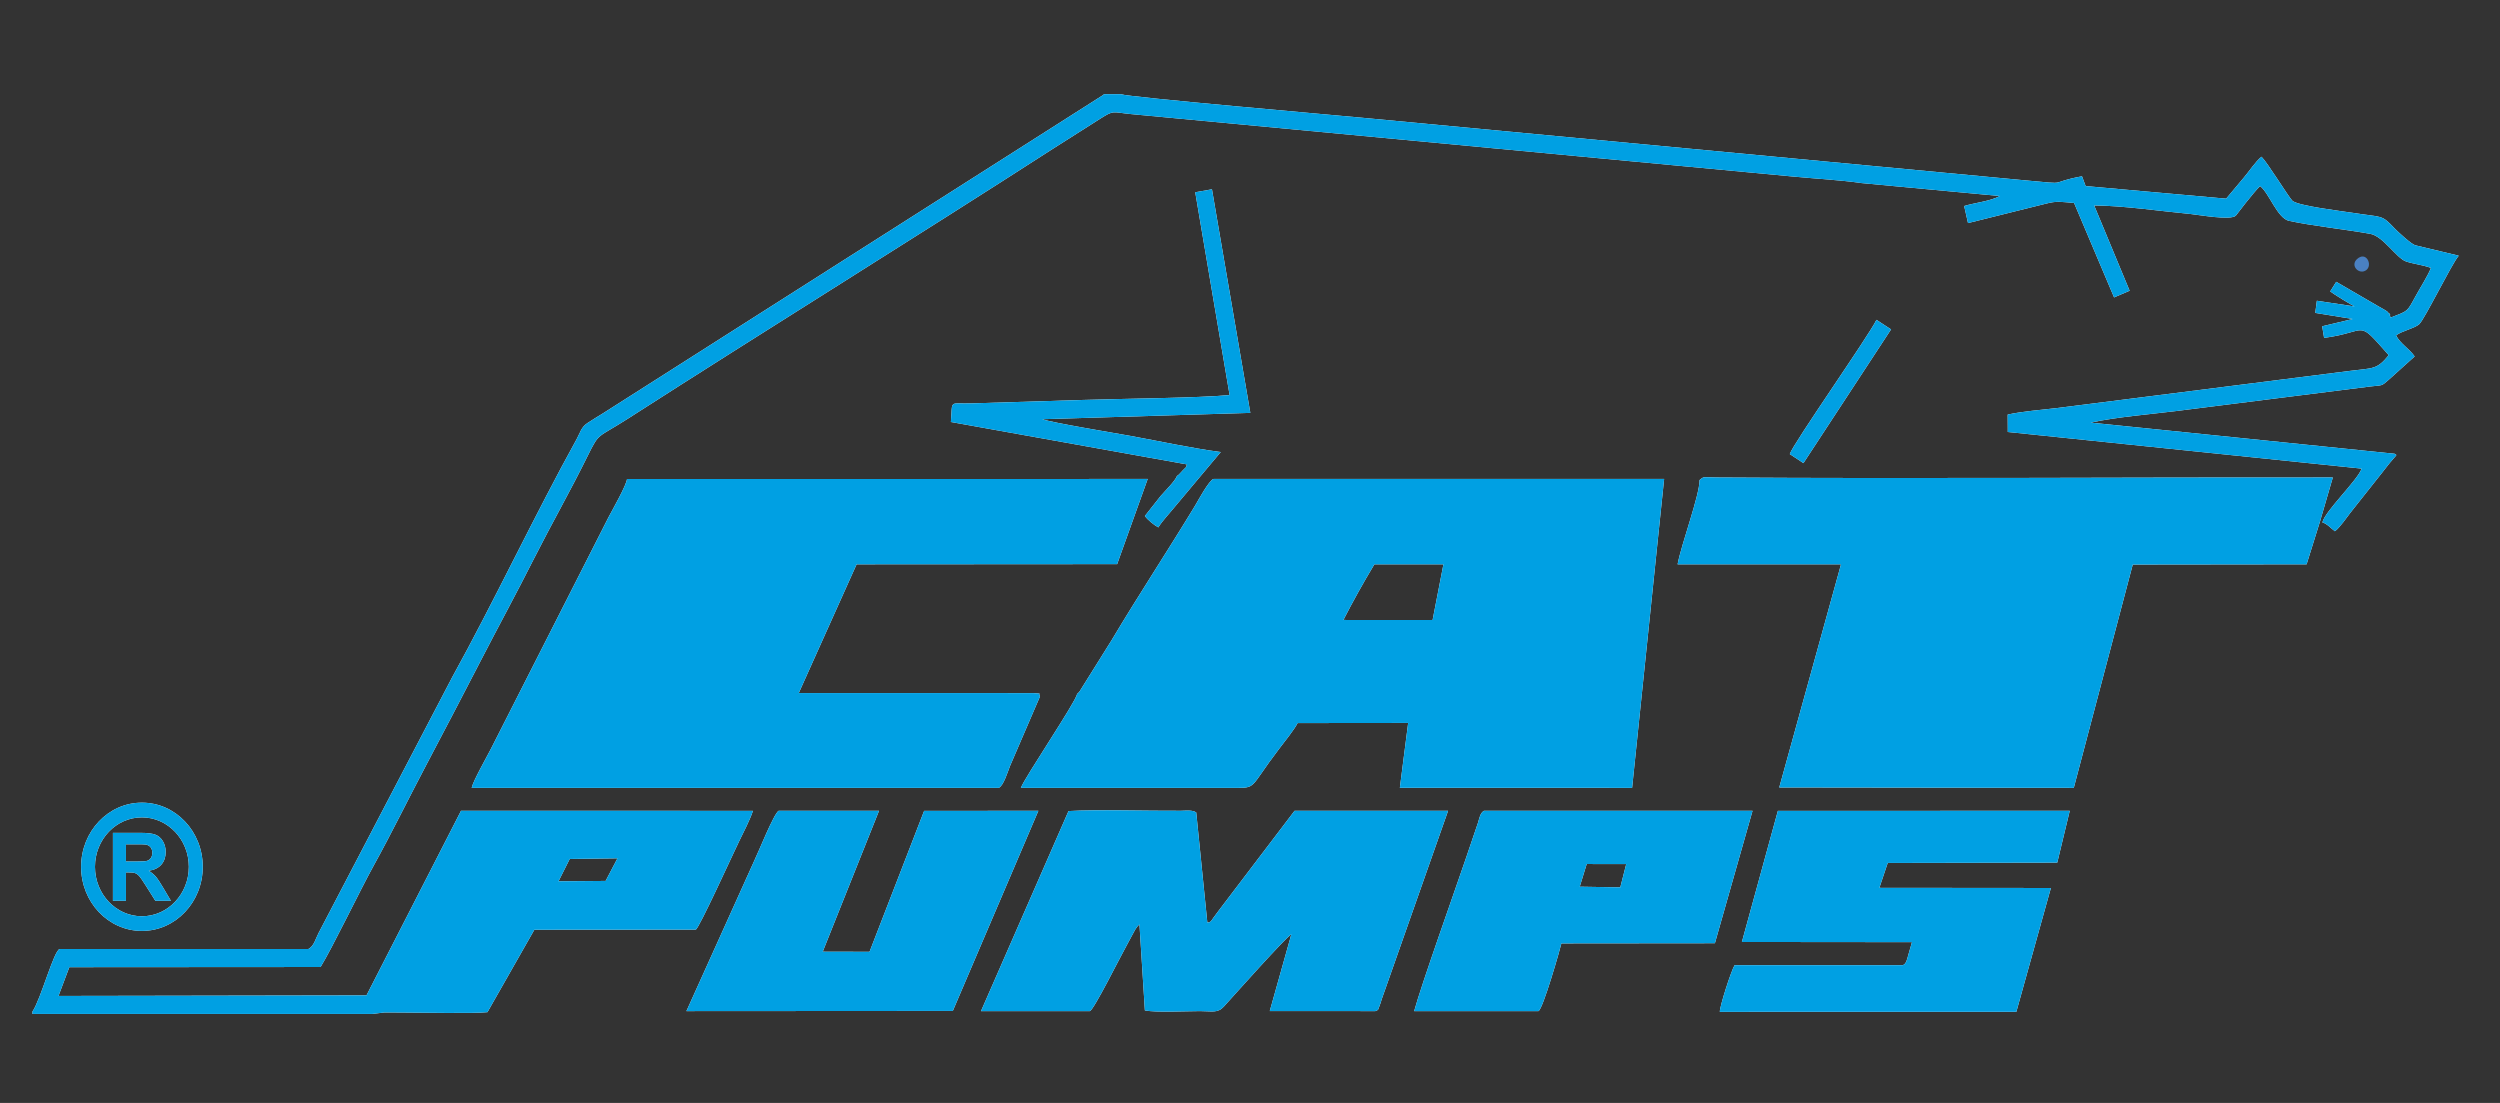 <?xml version="1.0" encoding="UTF-8"?>
<!DOCTYPE svg PUBLIC "-//W3C//DTD SVG 1.1//EN" "http://www.w3.org/Graphics/SVG/1.1/DTD/svg11.dtd">
<!-- Creator: CorelDRAW 2020 (64-Bit) -->
<svg xmlns="http://www.w3.org/2000/svg" xml:space="preserve" width="34mm" height="15mm" version="1.1" style="shape-rendering:geometricPrecision; text-rendering:geometricPrecision; image-rendering:optimizeQuality; fill-rule:evenodd; clip-rule:evenodd"
viewBox="0 0 3400 1500"
 xmlns:xlink="http://www.w3.org/1999/xlink"
 xmlns:xodm="http://www.corel.com/coreldraw/odm/2003">
 <rect x="0" y="0" width="3400" height="1500" fill="#333333" stroke="none"/>
 <defs>
  <style type="text/css">
   <![CDATA[
    .fil3 {fill:#00A0E3}
    .fil1 {fill:#4A81C2}
    .fil0 {fill:#FEFEFE}
    .fil4 {fill:#00A0E3;fill-rule:nonzero}
    .fil2 {fill:#FEFEFE;fill-rule:nonzero}
   ]]>
  </style>
 </defs>
 <g id="Слой_x0020_1">
  <g id="_1633488876656">
   <path class="fil0" d="M823.63 1198.06l-64.08 0.54 15.3 -30.44 64.91 -0.85 -16.13 30.75zm590.77 -250.89c-3.79,-5.77 5.68,-3 -9.64,-4.55l-318.44 -0.07 78.68 -175.09 354.32 -0.24 41.57 -115.84 -708.15 0.07c-0.66,8.15 -19.91,42.12 -25.1,51.88l-160.14 315.4c-5.45,10.76 -24.06,43.27 -26.02,52.73l716.92 0c6.49,-3.01 12.17,-22.05 15.23,-29.68l40.77 -94.61zm533.93 -103.93l-121.34 -0.09c12.47,-24.27 27.78,-51.88 42.15,-75.63l93.93 -0.06 -14.74 75.78zm-483.39 100.47c-1.91,10.98 -70.97,113.07 -76.57,127.75l287.89 0c34.13,0.09 21.43,1.85 63.23,-52.88 6.64,-8.76 21.58,-27.37 25.22,-35.21l150.38 -0.16 -11.3 88.16 315.89 0.09 43.54 -420.08 -612.78 0c-5.97,1.31 -21.93,30.97 -24.93,35.98 -36.32,60.03 -77.89,123.13 -113.69,183.25l-43.68 69.87c-1.82,2.07 -1.38,1.62 -3.2,3.23zm846.48 -290.8c0.09,20.46 -24.72,86.87 -29.89,114.55l222.26 0 -84.01 303.46 400.59 0.54 80.2 -303.7 236.42 -0.3 18.17 -58.05 17.49 -60.03c-278.28,-0.31 -560.34,1.85 -838.32,0 -18.46,-0.09 -16.42,-2.01 -22.91,3.53zm503.47 449.75l-396.99 0.16 -48.93 178.26 231.31 0.24c-1.61,5.99 -3.14,11.22 -4.96,17.3 -1.47,4.9 -2.62,12.74 -7.73,14.05l-228.54 0c-4.53,7.15 -20.2,55.8 -20.13,63.43l403.33 -0.09 46.97 -168.34 -233.28 -0.22 11.37 -33.84 230.59 -0.46 16.99 -70.49zm-656.97 72.41l53.74 0.09 -8.08 31.66 -55.13 -0.92 9.47 -30.83zm225.56 -72.41l-365.2 0c-5.33,3.01 -6.2,9.92 -8.24,16.39l-17.37 51.03c-15.52,45.58 -59.2,167.89 -69.41,205.02l168.97 0c6.03,-1.7 30.26,-86.79 31.27,-92.11l208.78 -0.21 51.2 -180.12zm-513.02 272.44c5.25,-2.55 2.69,0 5.83,-7.46 1.24,-3 1.76,-5.07 2.77,-8.47 2.05,-6.06 3.79,-11.07 5.98,-16.91l84.38 -239.6 -208.78 0 -103.19 135.75c-2.69,3.55 -4.88,6.63 -7.3,9.85 -2.4,3.31 -3.49,6.6 -8.16,6.38l-15.09 -149.67c-5.4,-3.77 -14.31,-2.37 -20.78,-2.31 -44.94,0.31 -114.58,-1.91 -152.93,0.4l-119.02 272.04 148.05 0c5.39,-1.46 41.57,-74.26 49.65,-88.56 3,-5.46 5.11,-9.3 7.96,-14.83 1.3,-2.55 2.54,-4.93 3.93,-7.24 0.51,-0.85 1.75,-2.68 2.48,-3.62 2.33,-2.98 0.89,-1.37 3.43,-3.52l7.36 116.83c14.8,3.07 57.26,0.94 74.97,0.94 16.33,0 24.06,3.22 32.66,-6.39 14.22,-15.69 83,-92.93 91.6,-98.16l-29.38 104.46 143.58 0.09zm-674.97 -272.44l-136.52 0c-6.63,3.86 -27.78,57.05 -32.97,67.51l-92.46 204.93 362.28 -0.24 116.38 -272.2 -155.4 0.16 -74.23 191.63 -63.67 -0.15 76.59 -191.64zm405.3 -455.5c-2.77,7.3 -16.42,20.52 -22.47,27.58l-21.29 26.98c3.51,5.23 12.92,12.68 18.31,15.53 5.46,-9 14.66,-18.37 20.71,-25.97l64.17 -76.5c-39.53,-5.21 -83.14,-14.75 -122.87,-21.97 -19.19,-3.46 -108.22,-18.23 -119.81,-22.68l282.92 -8.61 -52.19 -304.09 -22.76 4.07 46.74 275.79c-41.06,4.01 -150.65,5.01 -199.23,6.63l-151.6 4.68c-31.57,1 -25.68,-5.99 -28.22,25.3l321.15 57.72c-2.83,6.93 -0.95,2.85 -5.4,7.69l-5.45 5.84c-2.42,2.07 -1.1,1.16 -2.71,2.01zm971.05 -199.18l-19.85 -12.99c-10.06,21.14 -113.67,168.8 -117.9,182.55l18.58 12.31 119.17 -181.87zm-2065.41 930.95l-462.27 0 0 -3.22c11.37,-16.61 29.02,-83.02 36.98,-85.03l338.2 0c7.67,-3.68 10.3,-15.14 14.02,-21.98l36.38 -69.64c16.27,-31.35 32.02,-61.03 48.06,-92.08l96.85 -185.34c55.99,-101.3 113.54,-223.21 169.69,-324.6 4.73,-8.63 5.91,-15.78 14.36,-21.53 6.64,-4.46 14.29,-9 20.72,-12.98l681.03 -433.4c0.21,-0.61 0.72,-0.69 1.1,-1l22.96 0c8.6,3.92 292.71,28.59 327.87,31.99l903.43 85.3c62,5.78 26.48,3.56 75.7,-5.68l4.96 13.31 191.07 17.13 24.14 -28.74c7.94,-9.37 14.95,-20.68 23.92,-28.29 8.02,7.76 35.43,52.58 41.77,59.64 6.35,7.15 70.02,14.69 83.58,16.84 39.38,6.3 37.47,1.62 55.64,20.92 4.88,5.06 22.45,21.2 27.93,22.97l59.06 14.14 0 0.54c-8.97,10.07 -46.3,86.49 -53.46,92.72 -6.47,5.75 -23.17,8.98 -31.5,15.21 5.62,11.22 18.17,18.21 25.32,28.59 -11.68,10.3 -23.42,21.31 -35.45,31.9 -10.42,9.23 -8.16,6.92 -24.93,8.99l-263.56 33.36c-36.61,4.54 -81.09,8.09 -116.81,15.76l413.55 42.36c3.12,3 4.73,-1.22 -6.64,12.46 -4.81,5.9 -6.05,7.84 -10.79,13.75l-42.52 53.67c-4.38,5.68 -15.31,21.5 -21.37,25.51 -5.17,-3.92 -11.37,-10.76 -16.99,-11.98 3.43,-15.3 48.2,-57.66 53.39,-73.19l-481.23 -49.81 -0.14 -23.67c19.47,-4.4 46.45,-6.38 66.73,-8.84l398.66 -50.58c31.5,-4.01 36.61,-1.39 52.8,-21.37 -44.78,-50.73 -26.11,-31.68 -87.88,-23.53l-2.62 -15.76 41.57 -9.91 -50.98 -8.3 2.19 -16.52 51.35 7.76c-3.37,-1.4 -29.25,-17.22 -33.2,-20.44l8.17 -13.08 58.06 33.73c2.63,1.49 7.42,4.08 9.55,5.47 1.88,1.38 2.26,1.31 4.01,3.77 6.2,9.07 -3.86,-8.91 2.4,5.69 24.29,-9.46 22.04,-7.45 33.78,-28.83 6.26,-11.52 17.2,-28.59 21,-38.74 -10.44,-3.92 -23.48,-5.29 -33.84,-8.76 -12.98,-4.38 -31.15,-34.51 -48.72,-37.59 -34.27,-6.07 -79.05,-10.91 -110.26,-17.6 -16.04,-3.47 -26.98,-37.52 -39.52,-47.35 -9.49,9.15 -33.04,40.27 -33.04,40.27 -7.15,6.69 -49.81,-1.07 -61.18,-2.23 -40.69,-3.83 -91.08,-11.37 -131.41,-11.67l48.2 115.98 -21.14 9.07 -54.41 -128.43c-18,-1.31 -22.16,-3.31 -39.38,1.22l-104.86 26.12 -5.25 -23.2c14.51,-4.47 36.61,-6.69 48.28,-13.6l-187.34 -17.54c-29.68,-4.29 -62.8,-5.99 -93.35,-8.91l-901.18 -85.02c-25.3,-2.47 -22.33,-5.76 -41.57,6.47 -21.07,13.44 -42.44,26.82 -64.25,40.81 -190.69,122.98 -386.34,243.98 -577.99,367.04 -42.44,27.28 -38.28,17.67 -54.69,50.73 -23.34,47.43 -49.22,92.71 -72.79,139.3 -23.69,47.04 -48.64,92.69 -72.7,139.36 -24.43,47.26 -48.2,92.85 -72.78,139.35 -24.64,46.52 -47.69,93.93 -72.76,139.21 -18.81,34.06 -55.88,111.39 -72.13,137.75l-341.71 0.24 -14.74 39.11 418.88 -0.76 128.56 -251.06 396.99 0.09c-3.64,11.59 -13.34,30.2 -18.96,41.81 -9.03,18.53 -54.32,118.3 -58.77,119.69l-219.5 0.16 -63.82 112.15c-19.47,2.07 -91.3,0.45 -119.66,0.45 -6.84,0 -13.65,0 -20.43,-0.08l-16.39 2z"/>
   <path class="fil1" d="M3207.56 350.75c-12.75,8.7 -0.87,22.45 8.91,17.61 11.14,-5.38 3.21,-25.82 -8.91,-17.61z"/>
   <path class="fil0" d="M192.99 1091.62c45.71,0 82.77,39.04 82.77,87.24 0,48.13 -37.06,87.18 -82.77,87.18 -45.72,0 -82.7,-39.05 -82.7,-87.18 0,-48.2 36.98,-87.24 82.7,-87.24zm0 20c35.21,0 63.8,30.11 63.8,67.24 0,37.13 -28.59,67.27 -63.8,67.27 -35.22,0 -63.81,-30.14 -63.81,-67.27 0,-37.13 28.59,-67.24 63.81,-67.24z"/>
   <path class="fil2" d="M153.57 1225.05l0 -92.38 37.27 0c9.41,0 16.19,0.85 20.43,2.46 4.3,1.68 7.65,4.6 10.21,8.82 2.54,4.32 3.86,9.16 3.86,14.63 0,6.9 -1.96,12.68 -5.76,17.12 -3.87,4.56 -9.64,7.39 -17.28,8.54 3.78,2.38 6.92,4.99 9.4,7.76 2.48,2.85 5.83,7.84 10.07,15.08l10.64 17.97 -21.14 0 -12.69 -20.13c-4.53,-7.23 -7.65,-11.68 -9.33,-13.6 -1.75,-1.85 -3.51,-3.15 -5.41,-3.85 -1.88,-0.7 -4.8,-1 -8.95,-1l-3.58 0 0 38.58 -17.74 0zm17.74 -53.34l13.13 0c8.51,0 13.76,-0.3 15.89,-1.06 2.11,-0.79 3.79,-2.1 4.96,-3.93 1.24,-1.85 1.82,-4.16 1.82,-6.99 0,-3.09 -0.8,-5.62 -2.42,-7.54 -1.53,-1.92 -3.78,-3.16 -6.63,-3.62 -1.45,-0.24 -5.75,-0.3 -12.9,-0.3l-13.85 0 0 23.44z"/>
   <path class="fil3" d="M823.63 1198.06l-64.08 0.54 15.3 -30.44 64.91 -0.85 -16.13 30.75zm590.77 -250.89c-3.79,-5.77 5.68,-3 -9.64,-4.55l-318.44 -0.07 78.68 -175.09 354.32 -0.24 41.57 -115.84 -708.15 0.07c-0.66,8.15 -19.91,42.12 -25.1,51.88l-160.14 315.4c-5.45,10.76 -24.06,43.27 -26.02,52.73l716.92 0c6.49,-3.01 12.17,-22.05 15.23,-29.68l40.77 -94.61zm533.93 -103.93l-121.34 -0.09c12.47,-24.27 27.78,-51.88 42.15,-75.63l93.93 -0.06 -14.74 75.78zm-483.39 100.47c-1.91,10.98 -70.97,113.07 -76.57,127.75l287.89 0c34.13,0.09 21.43,1.85 63.23,-52.88 6.64,-8.76 21.58,-27.37 25.22,-35.21l150.38 -0.16 -11.3 88.16 315.89 0.09 43.54 -420.08 -612.78 0c-5.97,1.31 -21.93,30.97 -24.93,35.98 -36.32,60.03 -77.89,123.13 -113.69,183.25l-43.68 69.87c-1.82,2.07 -1.38,1.62 -3.2,3.23zm846.48 -290.8c0.09,20.46 -24.72,86.87 -29.89,114.55l222.26 0 -84.01 303.46 400.59 0.54 80.2 -303.7 236.42 -0.3 18.17 -58.05 17.49 -60.03c-278.28,-0.31 -560.34,1.85 -838.32,0 -18.46,-0.09 -16.42,-2.01 -22.91,3.53zm503.47 449.75l-396.99 0.16 -48.93 178.26 231.31 0.24c-1.61,5.99 -3.14,11.22 -4.96,17.3 -1.47,4.9 -2.62,12.74 -7.73,14.05l-228.54 0c-4.53,7.15 -20.2,55.8 -20.13,63.43l403.33 -0.09 46.97 -168.34 -233.28 -0.22 11.37 -33.84 230.59 -0.46 16.99 -70.49zm-656.97 72.41l53.74 0.09 -8.08 31.66 -55.13 -0.92 9.47 -30.83zm225.56 -72.41l-365.2 0c-5.33,3.01 -6.2,9.92 -8.24,16.39l-17.37 51.03c-15.52,45.58 -59.2,167.89 -69.41,205.02l168.97 0c6.03,-1.7 30.26,-86.79 31.27,-92.11l208.78 -0.21 51.2 -180.12zm-513.02 272.44c5.25,-2.55 2.69,0 5.83,-7.46 1.24,-3 1.76,-5.07 2.77,-8.47 2.05,-6.06 3.79,-11.07 5.98,-16.91l84.38 -239.6 -208.78 0 -103.19 135.75c-2.69,3.55 -4.88,6.63 -7.3,9.85 -2.4,3.31 -3.49,6.6 -8.16,6.38l-15.09 -149.67c-5.4,-3.77 -14.31,-2.37 -20.78,-2.31 -44.94,0.31 -114.58,-1.91 -152.93,0.4l-119.02 272.04 148.05 0c5.39,-1.46 41.57,-74.26 49.65,-88.56 3,-5.46 5.11,-9.3 7.96,-14.83 1.3,-2.55 2.54,-4.93 3.93,-7.24 0.51,-0.85 1.75,-2.68 2.48,-3.62 2.33,-2.98 0.89,-1.37 3.43,-3.52l7.36 116.83c14.8,3.07 57.26,0.94 74.97,0.94 16.33,0 24.06,3.22 32.66,-6.39 14.22,-15.69 83,-92.93 91.6,-98.16l-29.38 104.46 143.58 0.09zm-674.97 -272.44l-136.52 0c-6.63,3.86 -27.78,57.05 -32.97,67.51l-92.46 204.93 362.28 -0.24 116.38 -272.2 -155.4 0.16 -74.23 191.63 -63.67 -0.15 76.59 -191.64zm405.3 -455.5c-2.77,7.3 -16.42,20.52 -22.47,27.58l-21.29 26.98c3.51,5.23 12.92,12.68 18.31,15.53 5.46,-9 14.66,-18.37 20.71,-25.97l64.17 -76.5c-39.53,-5.21 -83.14,-14.75 -122.87,-21.97 -19.19,-3.46 -108.22,-18.23 -119.81,-22.68l282.92 -8.61 -52.19 -304.09 -22.76 4.07 46.74 275.79c-41.06,4.01 -150.65,5.01 -199.23,6.63l-151.6 4.68c-31.57,1 -25.68,-5.99 -28.22,25.3l321.15 57.72c-2.83,6.93 -0.95,2.85 -5.4,7.69l-5.45 5.84c-2.42,2.07 -1.1,1.16 -2.71,2.01zm971.05 -199.18l-19.85 -12.99c-10.06,21.14 -113.67,168.8 -117.9,182.55l18.58 12.31 119.17 -181.87zm-2065.41 930.95l-462.27 0 0 -3.22c11.37,-16.61 29.02,-83.02 36.98,-85.03l338.2 0c7.67,-3.68 10.3,-15.14 14.02,-21.98l36.38 -69.64c16.27,-31.35 32.02,-61.03 48.06,-92.08l96.85 -185.34c55.99,-101.3 113.54,-223.21 169.69,-324.6 4.73,-8.63 5.91,-15.78 14.36,-21.53 6.64,-4.46 14.29,-9 20.72,-12.98l681.03 -433.4c0.21,-0.61 0.72,-0.69 1.1,-1l22.96 0c8.6,3.92 292.71,28.59 327.87,31.99l903.43 85.3c62,5.78 26.48,3.56 75.7,-5.68l4.96 13.31 191.07 17.13 24.14 -28.74c7.94,-9.37 14.95,-20.68 23.92,-28.29 8.02,7.76 35.43,52.58 41.77,59.64 6.35,7.15 70.02,14.69 83.58,16.84 39.38,6.3 37.47,1.62 55.64,20.92 4.88,5.06 22.45,21.2 27.93,22.97l59.06 14.14 0 0.54c-8.97,10.07 -46.3,86.49 -53.46,92.72 -6.47,5.75 -23.17,8.98 -31.5,15.21 5.62,11.22 18.17,18.21 25.32,28.59 -11.68,10.3 -23.42,21.31 -35.45,31.9 -10.42,9.23 -8.16,6.92 -24.93,8.99l-263.56 33.36c-36.61,4.54 -81.09,8.09 -116.81,15.76l413.55 42.36c3.12,3 4.73,-1.22 -6.64,12.46 -4.81,5.9 -6.05,7.84 -10.79,13.75l-42.52 53.67c-4.38,5.68 -15.31,21.5 -21.37,25.51 -5.17,-3.92 -11.37,-10.76 -16.99,-11.98 3.43,-15.3 48.2,-57.66 53.39,-73.19l-481.23 -49.81 -0.14 -23.67c19.47,-4.4 46.45,-6.38 66.73,-8.84l398.66 -50.58c31.5,-4.01 36.61,-1.39 52.8,-21.37 -44.78,-50.73 -26.11,-31.68 -87.88,-23.53l-2.62 -15.76 41.57 -9.91 -50.98 -8.3 2.19 -16.52 51.35 7.76c-3.37,-1.4 -29.25,-17.22 -33.2,-20.44l8.17 -13.08 58.06 33.73c2.63,1.49 7.42,4.08 9.55,5.47 1.88,1.38 2.26,1.31 4.01,3.77 6.2,9.07 -3.86,-8.91 2.4,5.69 24.29,-9.46 22.04,-7.45 33.78,-28.83 6.26,-11.52 17.2,-28.59 21,-38.74 -10.44,-3.92 -23.48,-5.29 -33.84,-8.76 -12.98,-4.38 -31.15,-34.51 -48.72,-37.59 -34.27,-6.07 -79.05,-10.91 -110.26,-17.6 -16.04,-3.47 -26.98,-37.52 -39.52,-47.35 -9.49,9.15 -33.04,40.27 -33.04,40.27 -7.15,6.69 -49.81,-1.07 -61.18,-2.23 -40.69,-3.83 -91.08,-11.37 -131.41,-11.67l48.2 115.98 -21.14 9.07 -54.41 -128.43c-18,-1.31 -22.16,-3.31 -39.38,1.22l-104.86 26.12 -5.25 -23.2c14.51,-4.47 36.61,-6.69 48.28,-13.6l-187.34 -17.54c-29.68,-4.29 -62.8,-5.99 -93.35,-8.91l-901.18 -85.02c-25.3,-2.47 -22.33,-5.76 -41.57,6.47 -21.07,13.44 -42.44,26.82 -64.25,40.81 -190.69,122.98 -386.34,243.98 -577.99,367.04 -42.44,27.28 -38.28,17.67 -54.69,50.73 -23.34,47.43 -49.22,92.71 -72.79,139.3 -23.69,47.04 -48.64,92.69 -72.7,139.36 -24.43,47.26 -48.2,92.85 -72.78,139.35 -24.64,46.52 -47.69,93.93 -72.76,139.21 -18.81,34.06 -55.88,111.39 -72.13,137.75l-341.71 0.24 -14.74 39.11 418.88 -0.76 128.56 -251.06 396.99 0.09c-3.64,11.59 -13.34,30.2 -18.96,41.81 -9.03,18.53 -54.32,118.3 -58.77,119.69l-219.5 0.16 -63.82 112.15c-19.47,2.07 -91.3,0.45 -119.66,0.45 -6.84,0 -13.65,0 -20.43,-0.08l-16.39 2z"/>
   <path class="fil3" d="M192.99 1091.62c45.71,0 82.77,39.04 82.77,87.24 0,48.13 -37.06,87.18 -82.77,87.18 -45.72,0 -82.7,-39.05 -82.7,-87.18 0,-48.2 36.98,-87.24 82.7,-87.24zm0 20c35.21,0 63.8,30.11 63.8,67.24 0,37.13 -28.59,67.27 -63.8,67.27 -35.22,0 -63.81,-30.14 -63.81,-67.27 0,-37.13 28.59,-67.24 63.81,-67.24z"/>
   <path class="fil4" d="M153.57 1225.05l0 -92.38 37.27 0c9.41,0 16.19,0.85 20.43,2.46 4.3,1.68 7.65,4.6 10.21,8.82 2.54,4.32 3.86,9.16 3.86,14.63 0,6.9 -1.96,12.68 -5.76,17.12 -3.87,4.56 -9.64,7.39 -17.28,8.54 3.78,2.38 6.92,4.99 9.4,7.76 2.48,2.85 5.83,7.84 10.07,15.08l10.64 17.97 -21.14 0 -12.69 -20.13c-4.53,-7.23 -7.65,-11.68 -9.33,-13.6 -1.75,-1.85 -3.51,-3.15 -5.41,-3.85 -1.88,-0.7 -4.8,-1 -8.95,-1l-3.58 0 0 38.58 -17.74 0zm17.74 -53.34l13.13 0c8.51,0 13.76,-0.3 15.89,-1.06 2.11,-0.79 3.79,-2.1 4.96,-3.93 1.24,-1.85 1.82,-4.16 1.82,-6.99 0,-3.09 -0.8,-5.62 -2.42,-7.54 -1.53,-1.92 -3.78,-3.16 -6.63,-3.62 -1.45,-0.24 -5.75,-0.3 -12.9,-0.3l-13.85 0 0 23.44z"/>
  </g>
 </g>
</svg>
